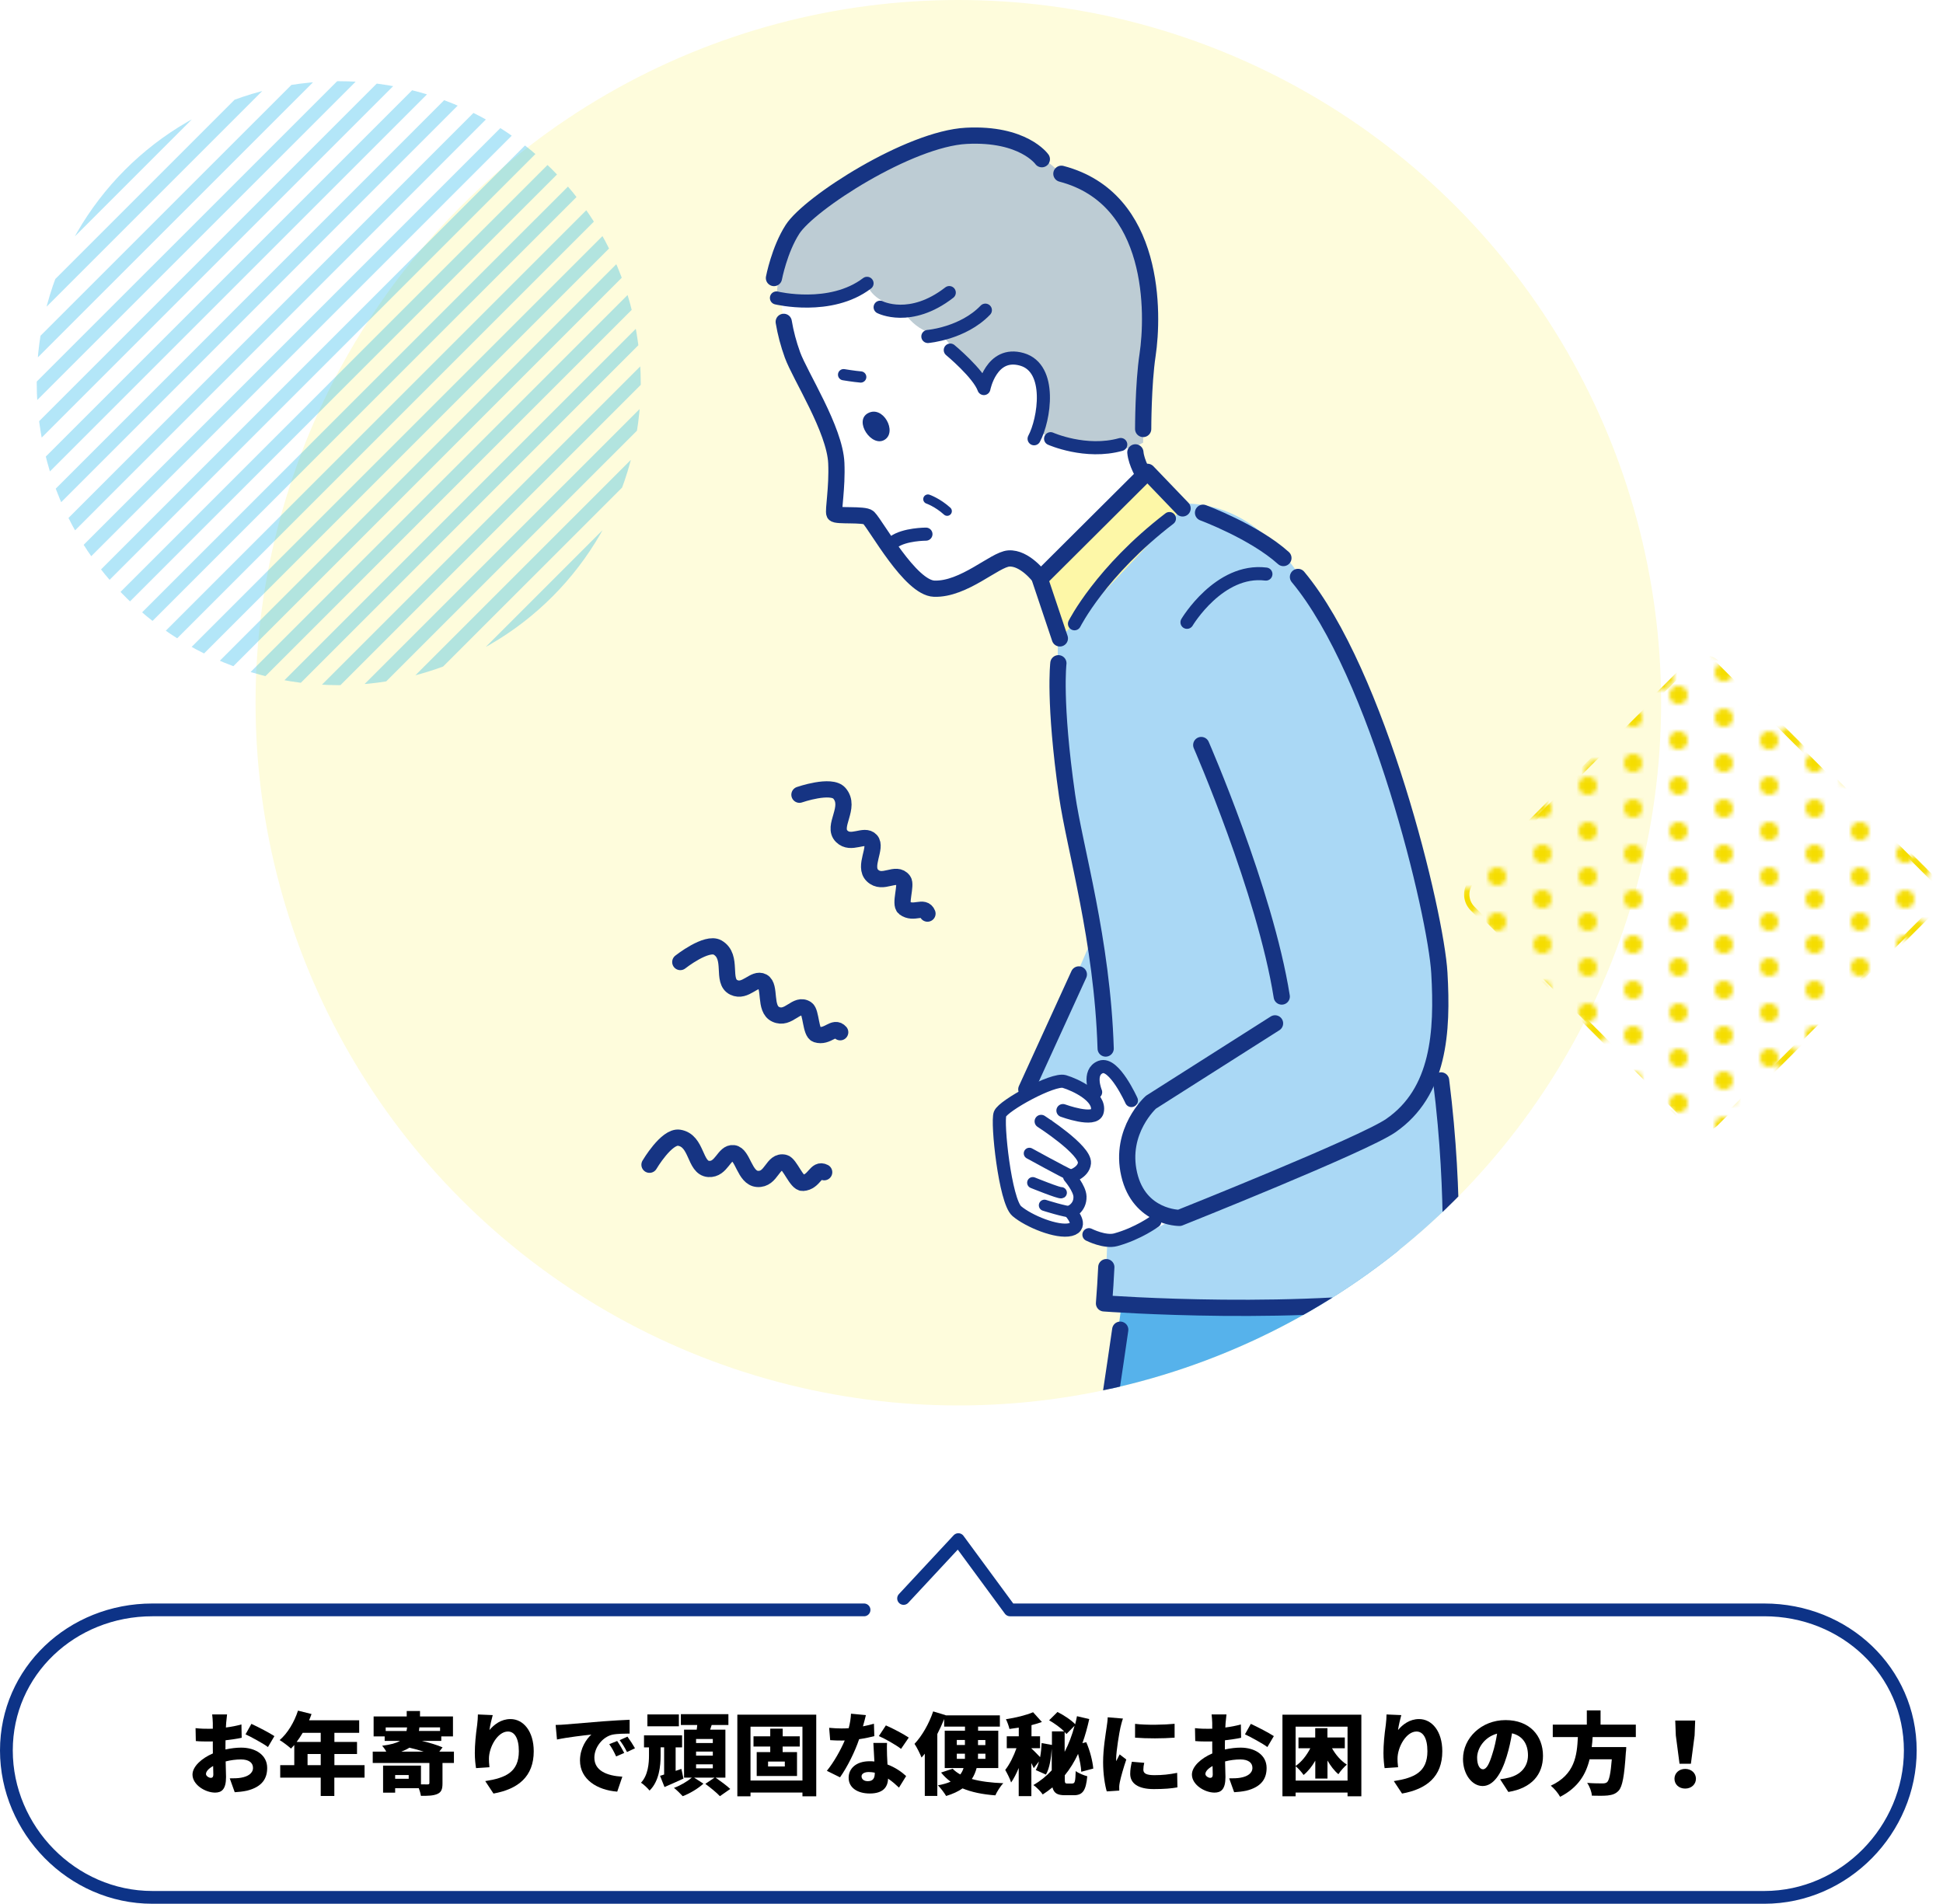 <?xml version="1.0" encoding="UTF-8"?><svg id="_イヤー_2" xmlns="http://www.w3.org/2000/svg" xmlns:xlink="http://www.w3.org/1999/xlink" viewBox="0 0 304.12 298"><defs><style>.cls-1{fill:#fff;}.cls-2,.cls-3{fill:#aad8f5;}.cls-4{stroke-width:1.47px;}.cls-4,.cls-5,.cls-6,.cls-3,.cls-7,.cls-8,.cls-9{stroke-linecap:round;stroke-linejoin:round;}.cls-4,.cls-5,.cls-6,.cls-10,.cls-7,.cls-11,.cls-9{fill:none;}.cls-4,.cls-5,.cls-3,.cls-7,.cls-8,.cls-9{stroke:#163483;}.cls-5,.cls-3,.cls-8{stroke-width:2.54px;}.cls-12{fill:#56b2eb;}.cls-13{fill:url(#_規パターン);stroke:url(#_規パターン-2);stroke-width:.83px;}.cls-13,.cls-11{stroke-miterlimit:10;}.cls-6{stroke:#0d3387;stroke-width:2px;}.cls-14{fill:#fefcdc;}.cls-15{fill:#163483;}.cls-16{clip-path:url(#clippath-1);}.cls-17{opacity:.3;}.cls-18{fill:#bdccd4;}.cls-19{fill:#f5dd00;}.cls-20{clip-path:url(#clippath);}.cls-7{stroke-width:2.05px;}.cls-11{stroke:#00aae7;stroke-width:2.1px;}.cls-8{fill:#fdf7a7;}.cls-9{stroke-width:1.76px;}</style><clipPath id="clippath"><circle class="cls-10" cx="150" cy="110" r="110" transform="translate(-33.85 138.28) rotate(-45)"/></clipPath><clipPath id="clippath-1"><circle class="cls-10" cx="53.02" cy="59.98" r="47.27"/></clipPath><pattern id="_規パターン" x="0" y="0" width="20" height="20" patternTransform="translate(-13355.01 -8649.02) rotate(-180) scale(.71)" patternUnits="userSpaceOnUse" viewBox="0 0 20 20"><g><rect class="cls-10" width="20" height="20"/><circle class="cls-19" cx="20" cy="15" r="2"/><circle class="cls-19" cx="10" cy="20" r="2"/><circle class="cls-19" cx="0" cy="15" r="2"/><circle class="cls-19" cx="20" cy="5" r="2"/><circle class="cls-19" cx="10" cy="10" r="2"/><circle class="cls-19" cx="0" cy="5" r="2"/><circle class="cls-19" cx="10" cy="0" r="2"/></g></pattern><pattern id="_規パターン-2" patternTransform="translate(-550 4836)" xlink:href="#_規パターン"/></defs><g id="img"><path class="cls-6" d="M141.43,250.21l8.57-9.21,8.09,11h118.06c12.62,0,22.85,9.63,22.85,22h0c0,12.37-10.23,23-22.85,23H23.85c-12.62,0-22.85-10.63-22.85-23h0c0-12.37,10.23-22,22.85-22h111.39"/><g><circle class="cls-14" cx="150" cy="110" r="110"/><g class="cls-20"><g><polygon class="cls-2" points="159.59 173.14 172.54 143.22 186.01 154.59 172.19 180.49 159.59 173.14"/><path class="cls-12" d="M205.87,198.25c-14.17-1.05-30.18,4.99-30.18,4.99,0,0-4.72,35.49-6.56,42.32h41.21s5.25-13.18,9.71-19.22c4.46-6.04,6.56-19.42,6.04-27.04-.52-7.61-20.21-1.05-20.21-1.05Z"/><path class="cls-2" d="M165.71,95.16s-.79,14.64,1.31,29.34c2.1,14.7,8.4,45.67,5.77,79.53,0,0,31.5,2.36,54.07-1.57,0,0-.26-48.3-8.14-73.76-6.62-21.39-13.87-48.3-31.76-49.81-15.49-1.31-21.26,16.27-21.26,16.27Z"/><path class="cls-1" d="M123.13,40.7c-1.37,4.57-.91,9.83,.91,14.86,1.19,3.28,6.63,11.66,6.86,16.92,.17,3.89-.69,7.93-.46,8.39s5.03-1.52,5.72,.08c.69,1.6,7.32,10.52,10.06,11.21,2.74,.69,9.02-5.24,12.58-4.57s4.57,3.43,4.57,3.43l17.15-13.72s-3.2-5.03-3.43-8.92c-.23-3.89,.69-27.44-6.17-34.99-6.86-7.55-19.21-10.52-26.53-8.46-7.32,2.06-19.81,10.93-21.27,15.78Z"/><path class="cls-18" d="M124.04,35.9c-2.06,3.2-2.52,10.75-2.52,10.75,0,0,8.46,2.06,14.18-2.29,0,0,.38,2.82,5.41,3.74,0,0,1.6,3.96,6.4,4.42,0,0,5.34,6.25,6.48,8.31,0,0,1.14-5.95,5.95-4.57s4.35,8.46,2.74,11.43c0,0,10.75,4.8,16.24,1.6,0,0,0-9.15,.69-13.72,.95-6.31,1.37-24.47-13.49-28.36,0,0-5.95-6.4-14.86-5.95-8.92,.46-24.56,10.51-27.21,14.64Z"/><path class="cls-1" d="M179.61,73.86l-16.85,16.77,3.35,8.61s7.32-10.98,18.98-19.67l-5.49-5.72Z"/><path class="cls-1" d="M179.62,175.42s-5.25-9.19-7.35-8.4c-2.1,.79,.26,7.61,.26,7.61h-7.87l.52,14.7s5.25,4.72,9.45,4.72,9.71-3.67,9.71-3.67l-4.72-14.96Z"/><path class="cls-1" d="M156.53,174.37c-.52,1.31,.79,13.65,2.62,15.22,1.84,1.57,6.3,3.41,8.4,2.89,2.1-.52-.09-2.19-.09-2.19,0,0,1.92-2.27,1.57-2.97s-1.75-2.62-1.75-2.62c0,0,2.45-1.05,2.45-2.62s-6.82-6.3-6.82-6.3l3.15-.87s5.42,1.14,6.3-1.05-4.02-4.02-5.77-4.55c-1.75-.52-9.54,3.76-10.06,5.07Z"/><line class="cls-5" x1="160.64" y1="170.52" x2="168.86" y2="152.53"/><path class="cls-5" d="M210.33,245.56s4.27-11.6,7.93-17.39c3.03-4.8,7.82-12.5,7.82-23"/><path class="cls-5" d="M175.34,208.14s-4.37,30.59-6.21,37.42"/><path class="cls-5" d="M173.16,198.35c-.09,1.88-.21,3.77-.36,5.67,0,0,31.5,2.36,54.07-1.57,0,0,1.05-14.7-1.31-33.33"/><path class="cls-5" d="M165.66,103.82s-.74,5.98,1.36,20.68c1.19,8.32,5.51,22.57,6.04,39.63"/><path class="cls-7" d="M139.9,84.83c1.68-1.22,5.03-1.22,5.03-1.22"/><path class="cls-9" d="M134.72,59.01c-1.07-.09-2.68-.36-2.68-.36"/><path class="cls-4" d="M148.25,80.01c-1.52-1.37-3.01-1.88-3.01-1.88"/><path class="cls-15" d="M135.85,64.68c2.36-1.29,4.63,2.91,2.61,4.16s-4.86-2.93-2.61-4.16Z"/><path class="cls-5" d="M179.08,74.47s-1.22-1.98-1.37-3.66"/><path class="cls-5" d="M122.67,50.38c.29,1.73,.75,3.47,1.37,5.18,1.19,3.28,6.63,11.66,6.86,16.92,.17,3.89-.53,7.47-.3,7.93s4.73,0,5.34,.61c1.23,1.23,6.53,11.01,10.29,11.13,4.65,.15,9.45-4.57,11.66-4.73,2.51-.17,4.8,2.9,4.8,2.9"/><path class="cls-5" d="M178.93,67.15s0-7.01,.69-11.59c.95-6.31,1.37-24.47-13.49-28.36"/><path class="cls-5" d="M163.07,24.92s-2.9-4.12-11.82-3.66c-8.92,.46-24.56,10.51-27.21,14.64-2.06,3.2-2.9,7.62-2.9,7.62"/><path class="cls-7" d="M121.53,46.64s8.46,2.06,14.18-2.29"/><path class="cls-7" d="M164.44,68.67s5.49,2.44,10.98,.91"/><path class="cls-7" d="M148.74,54.8s4.42,3.66,5.26,6.02c0,0,1.14-5.95,5.95-4.57s3.51,9.45,1.91,12.43"/><polyline class="cls-8" points="185.1 79.58 179.61 73.86 162.77 90.63 165.89 99.93"/><path class="cls-7" d="M168.18,97.64s4.12-8.23,14.86-16.47"/><path class="cls-7" d="M185.79,97.41s5.03-8.46,12.35-7.55"/><path class="cls-7" d="M170.44,193.27s2.49,1.26,4.2,.79c3.5-.96,6.12-2.89,6.12-2.89"/><path class="cls-7" d="M177.09,172.27s-2.71-6.04-4.81-5.25c-2.1,.79-.79,3.94-.79,3.94"/><path class="cls-3" d="M199.57,160.19l-19.42,12.34s-4.99,4.46-3.41,11.29c1.57,6.82,7.87,6.82,7.87,6.82,0,0,28.75-11.46,33.07-14.44,7.61-5.25,8.14-14.7,7.61-23.89-.52-9.19-9.55-46.9-22.13-62"/><path class="cls-8" d="M200.88,87.35c-4.57-4.12-12.58-7.09-12.58-7.09"/><path class="cls-5" d="M188.02,116.62s9.97,22.84,12.6,39.37"/><path class="cls-7" d="M166.37,173.84s4.99,1.84,5.38,.13c.53-2.3-3.41-4.16-5.16-4.68-1.75-.52-9.54,3.76-10.06,5.07s.79,13.65,2.62,15.22c1.84,1.57,6.3,3.41,8.4,2.89,2.1-.52,0-2.76,0-2.76,0,0,1.55-.62,1.49-2.41-.04-1.27-1.62-3.11-1.62-3.11,0,0,2.18-.57,2.32-2.14,.17-2.06-6.78-6.52-6.78-6.52"/><path class="cls-7" d="M137.76,48.09s4.73,2.44,10.82-2.29"/><path class="cls-7" d="M145.23,52.67s5.49-.46,9-4.12"/><path class="cls-9" d="M167.55,183.95c-1.18-.52-6.43-3.41-6.43-3.41"/><path class="cls-9" d="M166.11,186.7c-.26,.13-4.46-1.57-4.46-1.57"/><path class="cls-9" d="M167.81,189.72c-1.05,0-4.33-1.05-4.33-1.05"/></g><g><path class="cls-5" d="M125.13,124.4s4.97-1.73,6.26-.22c1.9,2.21-1.26,5.14,.36,6.73,1.46,1.44,3.53-.48,4.55,.63s-1.22,4.07,.25,5.5c1.63,1.58,3.69-.78,4.85,.79,.53,.71-.63,3.69,.14,4.28,1.48,1.12,3.07-.5,3.63,.9"/><path class="cls-5" d="M106.48,150.59s4.12-3.26,5.84-2.27c2.52,1.46,.5,5.27,2.54,6.24,1.85,.88,3.18-1.61,4.51-.9s.18,4.25,2.04,5.11c2.05,.96,3.23-1.94,4.84-.84,.73,.5,.61,3.69,1.54,3.99,1.77,.57,2.74-1.47,3.72-.34"/><path class="cls-5" d="M101.66,182.32s2.66-4.53,4.63-4.23c2.88,.45,2.37,4.73,4.63,4.89,2.05,.14,2.38-2.65,3.88-2.47s1.71,3.89,3.76,4.03c2.26,.15,2.31-2.98,4.21-2.54,.87,.2,1.91,3.22,2.88,3.16,1.86-.1,2.02-2.37,3.35-1.67"/></g></g></g><g><path d="M35.28,273.85c.9-.2,1.78-.29,2.47-.29,2.22,0,4.07,1.13,4.07,3.18,0,1.62-.75,2.96-3.17,3.56-.65,.14-1.29,.2-1.91,.24l-.78-2.17c.68,0,1.29-.01,1.76-.1,1.08-.18,1.88-.69,1.88-1.54s-.71-1.32-1.88-1.32c-.78,0-1.62,.11-2.4,.31,.03,1.05,.06,2.02,.06,2.44,0,1.96-.71,2.44-1.72,2.44-1.52,0-3.53-1.22-3.53-2.82,0-1.25,1.41-2.55,3.19-3.31-.01-.36-.01-.73-.01-1.08v-.8c-.23,.01-.43,.01-.61,.01-.63,0-1.39,0-2.05-.07l-.04-2.02c.85,.1,1.52,.1,2.03,.1,.21,0,.44,0,.67-.01v-.88c0-.29-.06-1.09-.1-1.36h2.33c-.04,.27-.11,.98-.14,1.34l-.04,.71c.87-.11,1.73-.28,2.43-.48l.04,2.09c-.78,.17-1.68,.29-2.53,.39-.01,.29-.01,.6-.01,.9v.53Zm-1.89,3.89c0-.27-.01-.73-.03-1.3-.7,.39-1.12,.84-1.12,1.25,0,.32,.47,.6,.74,.6,.21,0,.41-.06,.41-.55Zm5.96-7.9c1.12,.52,2.82,1.4,3.6,1.92l-1.01,1.71c-.67-.52-2.65-1.6-3.51-1.99l.92-1.64Z"/><path d="M57.05,278.26h-4.72v2.87h-2.13v-2.87h-6.34v-1.96h2.2v-3.15c-.17,.2-.34,.39-.51,.56-.4-.36-1.28-1.04-1.78-1.33,1.24-1.05,2.3-2.83,2.87-4.61l2.12,.53c-.11,.32-.24,.66-.38,.98h7.84v1.96h-3.88v1.43h3.54v1.89h-3.54v1.74h4.72v1.96Zm-9.67-7.02c-.3,.52-.63,.99-.95,1.43h3.77v-1.43h-2.82Zm2.82,5.06v-1.74h-2.06v1.74h2.06Z"/><path d="M71.02,275.96h-1.76v3.19c0,.92-.17,1.4-.84,1.68-.64,.27-1.48,.28-2.53,.28-.06-.35-.19-.8-.34-1.2h-3.7v.7h-1.89v-4.23h5.93v2.93c.44,.01,.88,.01,1.04,.01,.21-.01,.28-.06,.28-.22v-3.14h-8.87v-1.77h2.12c-.18-.35-.44-.7-.65-.92,1.35-.18,2.22-.42,2.79-.76h-2.39v-.71h-1.73v-3.12h5.18v-.85h2.08v.85h5.16v3.12h-1.83v.71h-3.03c1.19,.28,2.45,.66,3.23,1.01l-.51,.67h2.29v1.77Zm-10.65-5.56v.56h3.26c.04-.18,.07-.36,.09-.56h-3.34Zm3.6,7.45h-2.12v.59h2.12v-.59Zm2.36-3.66c-.74-.24-1.54-.46-2.25-.62-.34,.22-.77,.43-1.28,.62h3.53Zm2.55-3.8h-3.24c-.01,.2-.04,.38-.07,.56h3.31v-.56Z"/><path d="M77.12,268.48c-.14,.49-.43,1.67-.51,2.33,.73-.87,1.82-1.72,3.29-1.72,2.02,0,3.64,1.91,3.64,5.04,0,3.96-2.43,5.92-6.3,6.62l-1.29-1.95c3.17-.49,5.26-1.39,5.26-4.68,0-2.1-.71-3.08-1.71-3.08-1.61,0-2.97,2.44-2.97,4.26,0,.29,.01,.73,.08,1.33l-2.1,.14c-.09-.53-.19-1.43-.19-2.37,0-1.29,.14-2.82,.37-4.43,.07-.55,.11-1.18,.11-1.6l2.32,.1Z"/><path d="M88.42,269.94c1.32-.11,3.46-.28,6.03-.5,1.41-.11,3.07-.2,4.1-.24v2.16c-.71,.01-1.91,.01-2.69,.17-1.52,.34-2.83,1.96-2.83,3.6,0,2.04,1.95,2.84,4.38,2.98l-.8,2.34c-3.14-.24-5.83-1.92-5.83-4.88,0-1.91,1.02-3.38,1.78-4.05-1.21,.13-3.68,.41-5.38,.77l-.21-2.28c.57-.01,1.18-.04,1.45-.07Zm9.29,4.45l-1.27,.55c-.38-.81-.63-1.28-1.08-1.92l1.24-.5c.36,.52,.85,1.36,1.11,1.88Zm1.68-.73l-1.25,.59c-.41-.8-.68-1.23-1.15-1.86l1.22-.55c.37,.5,.9,1.32,1.18,1.82Z"/><path d="M106.97,278.41c-.98,.46-2.05,.92-2.96,1.32l-.7-1.76c.2-.06,.41-.11,.64-.2v-4.26h-.55v1.33c0,1.51-.21,3.98-1.73,5.44-.28-.35-.92-.97-1.34-1.23,1.12-1.18,1.25-3.08,1.25-4.24v-1.29h-.78v-1.88h5.96v1.88h-1.01v3.68l.9-.31,.33,1.53Zm-.71-8.19h-4.93v-1.86h4.93v1.86Zm5.75,8.04c.74,.52,1.75,1.25,2.29,1.77l-1.62,1.13c-.47-.52-1.51-1.36-2.28-1.93l1.44-.97h-3.19l1.45,.94c-.8,.74-2.13,1.55-3.24,1.96-.33-.36-.92-.95-1.37-1.3,1-.35,2.13-1.04,2.79-1.6h-1.21v-7.51h1.98c.03-.24,.07-.49,.08-.73h-2.56v-1.7h7.44v1.7h-2.62c-.07,.25-.16,.49-.24,.73h2.39v7.51h-1.54Zm-.44-6.05h-2.62v.63h2.62v-.63Zm0,1.97h-2.62v.63h2.62v-.63Zm0,1.99h-2.62v.63h2.62v-.63Z"/><path d="M127.76,268.4v12.78h-2.16v-.59h-8.13v.59h-2.06v-12.78h12.36Zm-2.16,10.31v-8.43h-8.13v8.43h8.13Zm-3.1-5.32v.87h2.25v3.74h-6.31v-3.74h2.12v-.87h-2.62v-1.6h2.62v-1.2h1.95v1.2h2.67v1.6h-2.67Zm.34,2.35h-2.62v.77h2.62v-.77Z"/><path d="M136.86,271.76c-.58,.15-1.44,.34-2.39,.48-.65,1.95-1.85,4.36-2.99,5.97l-2.06-1.02c1.11-1.36,2.19-3.31,2.8-4.75-.16,.01-.31,.01-.46,.01-.6,0-1.17-.01-1.82-.06l-.16-1.93c.65,.07,1.49,.1,1.96,.1,.37,0,.73-.01,1.1-.04,.2-.76,.33-1.55,.36-2.27l2.33,.22c-.1,.43-.26,1.06-.46,1.76,.65-.13,1.25-.27,1.72-.41l.06,1.93Zm1.98,1.05c-.04,.6-.01,1.26,0,1.95,.01,.32,.04,.87,.07,1.44,1.22,.46,2.22,1.16,2.92,1.81l-1.12,1.81c-.44-.41-1.01-.94-1.71-1.41-.04,1.33-.78,2.33-2.86,2.33-1.86,0-3.31-.85-3.31-2.47,0-1.39,1.11-2.58,3.29-2.58,.26,0,.5,.01,.74,.04-.06-.99-.11-2.13-.16-2.91h2.15Zm-1.92,4.67c-.3-.06-.63-.1-.95-.1-.7,0-1.12,.28-1.12,.67,0,.45,.38,.76,.98,.76,.84,0,1.09-.49,1.09-1.26v-.07Zm4.11-3.73c-.84-.64-2.49-1.58-3.47-2l1.1-1.67c1.01,.43,2.83,1.39,3.58,1.91l-1.21,1.77Z"/><path d="M152.86,276.76c-.16,.6-.4,1.19-.75,1.71,1.37,.38,3.03,.59,4.93,.66-.46,.46-1,1.34-1.25,1.9-2.02-.15-3.71-.5-5.13-1.09-.68,.48-1.52,.87-2.57,1.19-.26-.45-.87-1.26-1.29-1.67,.81-.14,1.46-.34,1.99-.57-.55-.41-1.05-.88-1.49-1.43l1.81-.6c.33,.35,.73,.64,1.19,.9,.24-.31,.41-.64,.51-1h-2.94v-5.85h3.17v-.64h-3.26v-1.19c-.31,.78-.67,1.58-1.07,2.35v9.69h-1.96v-6.61c-.17,.21-.34,.42-.51,.6-.19-.5-.75-1.64-1.1-2.14,1.17-1.23,2.28-3.17,2.92-5.08l1.95,.59v.03h8.49v1.76h-3.41v.64h3.16v5.85h-3.37Zm-3.1-3.61h1.27v-.79h-1.27v.79Zm1.27,2.16v-.8h-1.27v.8h1.27Zm3.2-.8h-1.15v.39c0,.14,0,.27-.01,.41h1.17v-.8Zm-1.15-2.14v.79h1.15v-.79h-1.15Z"/><path d="M167.89,279.16c.36,0,.43-.35,.48-1.93,.44,.34,1.27,.67,1.81,.81-.2,2.21-.7,2.97-2.09,2.97h-1.41c-1.18,0-1.72-.32-1.95-1.23-.47,.39-.98,.77-1.52,1.11-.28-.42-.98-1.15-1.46-1.47,1.1-.64,2.05-1.41,2.87-2.31v-3.38c-.11,1.51-.33,3.04-.91,4.05l-1.59-.71c.21-.38,.37-.84,.5-1.34l-.82,1.04c-.09-.22-.23-.5-.37-.8v5.18h-1.98v-4.4c-.36,.87-.77,1.67-1.19,2.27-.17-.59-.63-1.46-.92-1.97,.68-.85,1.34-2.19,1.76-3.4h-1.52v-1.86h1.88v-1.36c-.5,.08-1,.15-1.46,.21-.09-.43-.34-1.11-.55-1.53,1.52-.22,3.17-.63,4.25-1.09l1.38,1.53c-.51,.18-1.07,.35-1.63,.49v1.75h1.34v1.86h-1.34v.06c.3,.25,.97,.94,1.35,1.34,.13-.69,.2-1.44,.24-2.2l1.61,.29v-2.12h1.92c-.61-.6-1.54-1.27-2.36-1.74l1.31-1.3c.97,.49,2.15,1.26,2.77,1.92,.1-.41,.2-.83,.28-1.26l1.92,.45c-.3,1.34-.64,2.59-1.07,3.77l.6-.15c.58,1.3,1,2.98,1.1,4.13l-1.88,.5c-.03-.76-.23-1.81-.5-2.8-.57,1.22-1.25,2.34-2.08,3.35v.56c0,.64,.04,.73,.4,.73h.85Zm-1.25-4.94c.65-1.25,1.17-2.62,1.55-4.08l-1.27,1.29c-.08-.1-.17-.21-.28-.32v3.11Z"/><path d="M175.77,269c-.13,.31-.34,1.16-.4,1.42-.16,.71-.67,3.66-.67,4.94,0,.04,0,.27,.01,.32,.18-.39,.36-.67,.54-1.06l1.04,.8c-.43,1.26-.87,2.79-1.02,3.57-.04,.2-.09,.53-.09,.66,0,.15,0,.41,.01,.63l-1.96,.13c-.28-.94-.57-2.69-.57-4.57,0-2.13,.41-4.44,.55-5.46,.06-.42,.16-1.05,.17-1.57l2.38,.2Zm3.33,6.92c-.1,.43-.14,.74-.14,1.11,0,.62,.58,.84,1.74,.84,1.27,0,2.28-.11,3.55-.36l.04,2.27c-.92,.17-2.05,.27-3.71,.27-2.46,0-3.68-.91-3.68-2.38,0-.63,.1-1.23,.26-1.9l1.95,.17Zm4.75-6.09v2.17c-1.85,.14-4.31,.15-6.19,0v-2.16c1.82,.22,4.61,.15,6.19-.01Z"/><path d="M191.71,273.85c.9-.2,1.78-.29,2.47-.29,2.22,0,4.07,1.13,4.07,3.18,0,1.62-.75,2.96-3.17,3.56-.65,.14-1.29,.2-1.91,.24l-.78-2.17c.68,0,1.29-.01,1.76-.1,1.08-.18,1.88-.69,1.88-1.54s-.71-1.32-1.88-1.32c-.78,0-1.62,.11-2.4,.31,.03,1.05,.06,2.02,.06,2.44,0,1.96-.71,2.44-1.72,2.44-1.52,0-3.53-1.22-3.53-2.82,0-1.25,1.41-2.55,3.19-3.31-.01-.36-.01-.73-.01-1.08v-.8c-.23,.01-.43,.01-.61,.01-.63,0-1.39,0-2.05-.07l-.04-2.02c.85,.1,1.52,.1,2.03,.1,.21,0,.44,0,.67-.01v-.88c0-.29-.06-1.09-.1-1.36h2.33c-.04,.27-.11,.98-.14,1.34l-.04,.71c.87-.11,1.74-.28,2.43-.48l.04,2.09c-.78,.17-1.68,.29-2.53,.39-.01,.29-.01,.6-.01,.9v.53Zm-1.89,3.89c0-.27-.01-.73-.03-1.3-.7,.39-1.12,.84-1.12,1.25,0,.32,.47,.6,.74,.6,.21,0,.41-.06,.41-.55Zm5.96-7.9c1.12,.52,2.82,1.4,3.6,1.92l-1.01,1.71c-.67-.52-2.65-1.6-3.51-1.99l.92-1.64Z"/><path d="M213.08,268.4v12.78h-2.16v-.59h-8.13v.59h-2.06v-12.78h12.36Zm-2.16,10.31v-8.43h-8.13v6.15c.92-.62,1.73-1.65,2.3-2.77h-1.85v-1.69h2.62v-1.46h1.91v1.46h2.72v1.69h-2c.58,1.04,1.41,1.98,2.32,2.56-.41,.34-1.02,1.02-1.32,1.5-.64-.53-1.22-1.29-1.71-2.14v2.82h-1.91v-2.8c-.51,.9-1.14,1.68-1.83,2.24-.28-.42-.84-1.05-1.24-1.37v2.25h8.13Z"/><path d="M219.33,268.48c-.14,.49-.43,1.67-.51,2.33,.72-.87,1.82-1.72,3.29-1.72,2.02,0,3.64,1.91,3.64,5.04,0,3.96-2.43,5.92-6.3,6.62l-1.29-1.95c3.17-.49,5.26-1.39,5.26-4.68,0-2.1-.71-3.08-1.71-3.08-1.61,0-2.97,2.44-2.97,4.26,0,.29,.01,.73,.09,1.33l-2.11,.14c-.08-.53-.18-1.43-.18-2.37,0-1.29,.14-2.82,.37-4.43,.07-.55,.11-1.18,.11-1.6l2.32,.1Z"/><path d="M234.79,278.51c.6-.07,.98-.15,1.38-.25,1.79-.43,2.99-1.67,2.99-3.49s-.88-3.07-2.5-3.45c-.18,1.12-.44,2.34-.83,3.61-.84,2.77-2.1,4.64-3.77,4.64s-3.07-1.86-3.07-4.23c0-3.29,2.89-6.09,6.66-6.09s5.86,2.44,5.86,5.59c0,2.91-1.75,5.06-5.42,5.66l-1.29-1.99Zm-.46-7.14c-2.09,.56-3.13,2.42-3.13,3.75,0,1.21,.43,1.83,.91,1.83,.57,0,1-.84,1.49-2.45,.31-.94,.55-2.04,.73-3.14Z"/><path d="M249.28,271.91c-.03,.52-.07,1.04-.14,1.56h5.4s-.01,.59-.06,.85c-.24,3.73-.54,5.32-1.12,5.97-.48,.52-1,.67-1.71,.76-.58,.06-1.54,.06-2.49,.03-.03-.59-.34-1.44-.74-2,.97,.08,1.96,.08,2.4,.08,.31,0,.51-.03,.71-.18,.34-.28,.58-1.4,.75-3.59h-3.48c-.55,2.31-1.78,4.43-4.61,5.87-.3-.56-.91-1.3-1.46-1.74,3.78-1.75,4.1-4.73,4.24-7.61h-3.93v-1.95h5.33v-2.23h2.15v2.23h5.52v1.95h-6.77Z"/><path d="M262.09,278.43c0-.87,.71-1.54,1.68-1.54s1.68,.67,1.68,1.54-.71,1.54-1.68,1.54-1.68-.64-1.68-1.54Zm.21-6.78l-.09-2.33h3.12l-.09,2.33-.58,4.43h-1.78l-.58-4.43Z"/></g><g class="cls-17"><g class="cls-16"><line class="cls-11" x1="-13.28" y1="60.52" x2="53.56" y2="-6.33"/><line class="cls-11" x1="-10" y1="63.81" x2="56.85" y2="-3.04"/><line class="cls-11" x1="-6.71" y1="67.09" x2="60.14" y2=".25"/><line class="cls-11" x1="-3.42" y1="70.38" x2="63.43" y2="3.54"/><line class="cls-11" x1="-.13" y1="73.67" x2="66.71" y2="6.83"/><line class="cls-11" x1="3.16" y1="76.96" x2="70" y2="10.12"/><line class="cls-11" x1="6.45" y1="80.25" x2="73.29" y2="13.4"/><line class="cls-11" x1="9.74" y1="83.54" x2="76.58" y2="16.69"/><line class="cls-11" x1="13.03" y1="86.83" x2="79.87" y2="19.98"/><line class="cls-11" x1="16.31" y1="90.12" x2="83.16" y2="23.27"/><line class="cls-11" x1="19.6" y1="93.4" x2="86.45" y2="26.56"/><line class="cls-11" x1="22.89" y1="96.69" x2="89.74" y2="29.85"/><line class="cls-11" x1="26.18" y1="99.98" x2="93.02" y2="33.14"/><line class="cls-11" x1="29.47" y1="103.27" x2="96.31" y2="36.43"/><line class="cls-11" x1="32.76" y1="106.56" x2="99.6" y2="39.71"/><line class="cls-11" x1="36.05" y1="109.85" x2="102.89" y2="43"/><line class="cls-11" x1="39.34" y1="113.14" x2="106.18" y2="46.29"/><line class="cls-11" x1="42.62" y1="116.43" x2="109.47" y2="49.58"/><line class="cls-11" x1="45.91" y1="119.71" x2="112.76" y2="52.87"/><line class="cls-11" x1="49.2" y1="123" x2="116.05" y2="56.16"/><line class="cls-11" x1="52.49" y1="126.29" x2="119.33" y2="59.45"/></g></g><path class="cls-13" d="M230.49,137.79l33.93-33.93c1.22-1.22,3.2-1.22,4.43,0l33.93,33.93c1.22,1.22,1.22,3.2,0,4.43l-33.93,33.93c-1.22,1.22-3.2,1.22-4.43,0l-33.93-33.93c-1.22-1.22-1.22-3.2,0-4.43Z"/></g></svg>